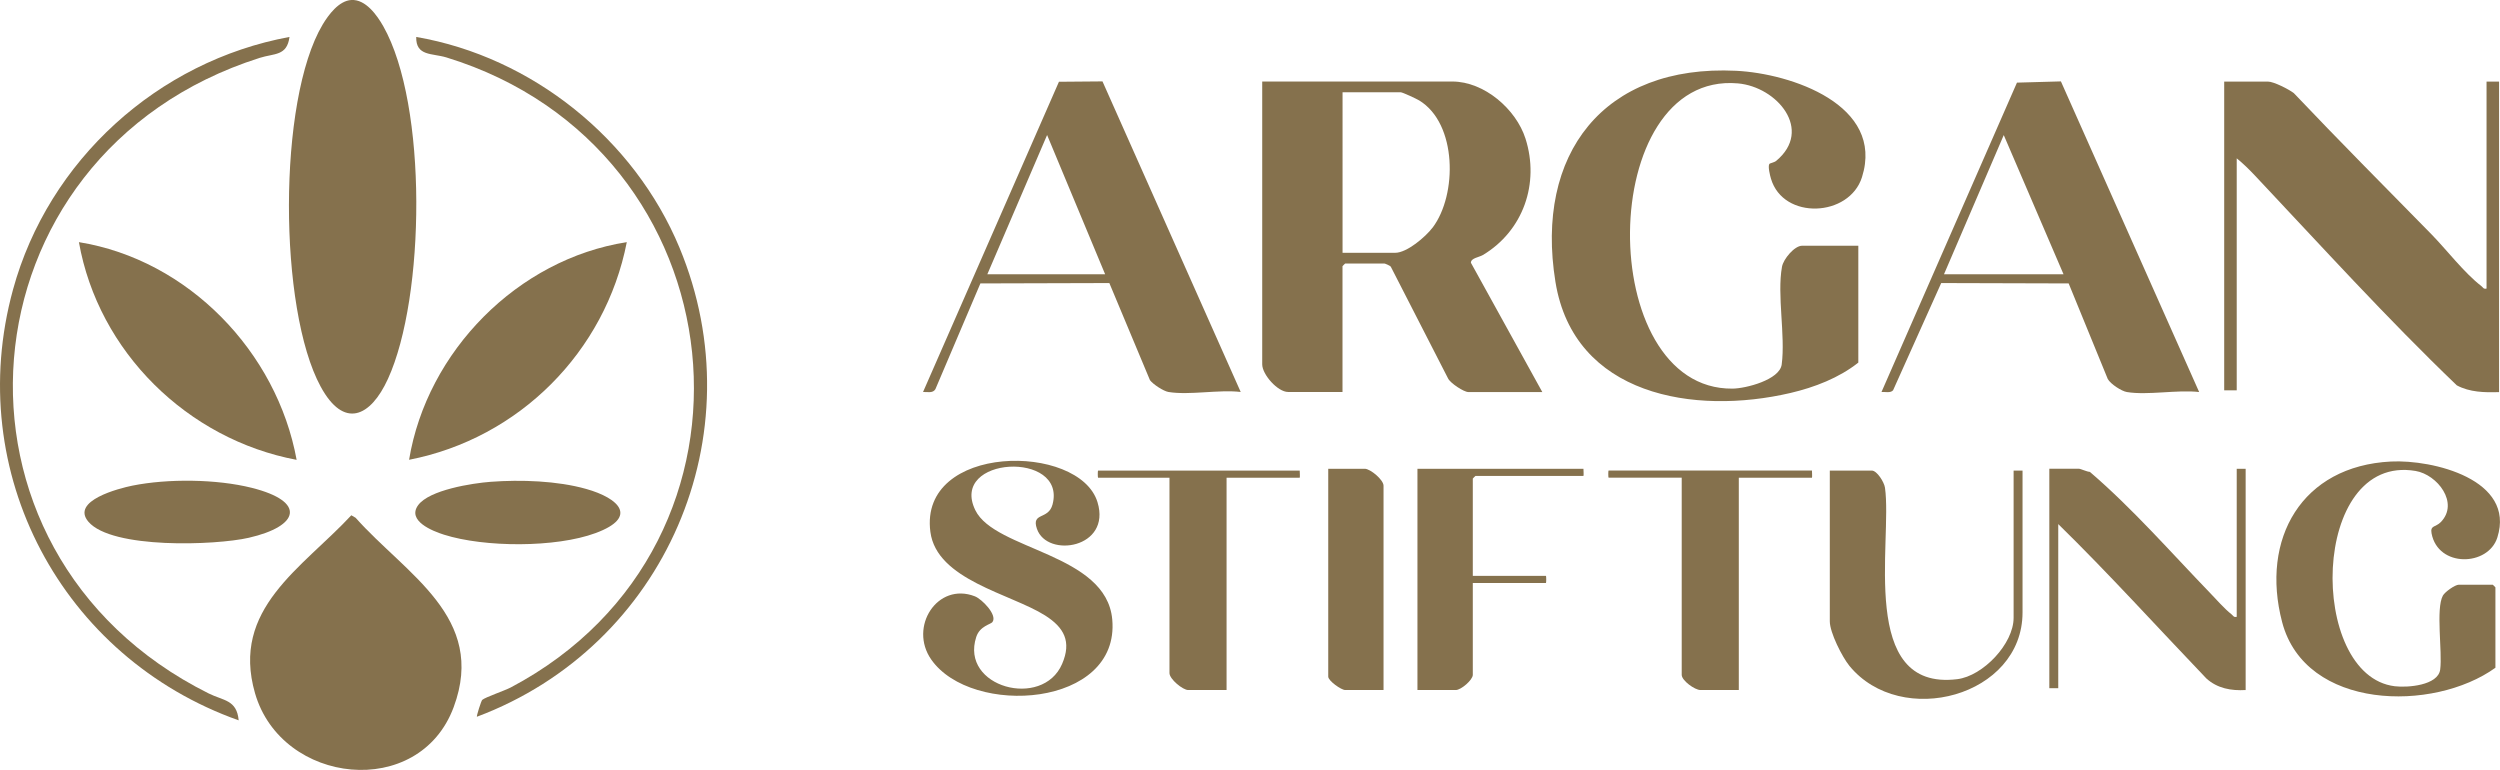 <?xml version="1.0" encoding="UTF-8"?><svg id="Ebene_1" xmlns="http://www.w3.org/2000/svg" viewBox="0 0 403.28 124.2"><defs><style>.cls-1{fill:#85714d;}</style></defs><path class="cls-1" d="M160.1,100.34c-.29.39-2.04.63-2.62,2.41-2.65,8.11,10.69,11.69,13.85,4.35,1.56-3.61.32-5.88-2.76-7.83-5.56-3.51-17.47-5.71-18.49-13.47-1.88-14.32,24.03-14.41,26.96-4.79,2.27,7.43-8.13,9.07-9.77,4.3-.94-2.73,1.85-1.39,2.52-3.94,2.29-8.73-16.71-7.79-12.46.93,3.17,6.5,21.13,6.93,22.09,17.63,1.28,14.21-22.69,15.78-29.2,6.46-3.67-5.25.99-12.54,7.03-10.2,1.14.44,3.67,3.01,2.85,4.14Z"/><path class="cls-1" d="M402.55,107.71c-10.02,7.22-30.67,6.86-34.41-7.34-3.54-13.46,3.16-25.2,17.55-25.92,6.73-.34,20.13,2.89,17.16,12.26-1.48,4.67-9.57,4.89-10.61-.67-.25-1.33.65-.96,1.49-1.82,2.99-3.07-.53-7.65-4.07-8.25-17.05-2.88-17.43,33.03-3.35,34.73,2.03.25,6.98-.12,7.32-2.69.38-2.84-.74-9.84.44-11.94.34-.6,1.96-1.75,2.57-1.75h5.47s.43.4.43.43v12.95Z"/><path class="cls-1" d="M360.81,99.51v-23.89h1.44v35.69c-2.33.14-4.57-.26-6.34-1.87-7.95-8.31-15.68-16.86-23.89-24.9v26.48h-1.44v-35.41h4.75c.31,0,1.32.5,1.79.51,6.9,5.92,13.03,12.94,19.36,19.5.97,1.01,2.42,2.65,3.46,3.45.29.22.36.56.87.43Z"/><path class="cls-1" d="M324.82,75.91h1.44v22.88c0,13.58-19.6,18.78-27.92,8.63-1.18-1.45-3.17-5.38-3.17-7.19v-24.32h6.77c.85,0,2.01,1.89,2.13,2.76,1.23,8.69-4.39,32.86,11.65,30.89,4.17-.51,9.1-5.71,9.1-9.9v-23.75Z"/><path class="cls-1" d="M292.29,75.91s.06,1.15,0,1.15h-11.8v34.25h-6.19c-.9,0-3.02-1.52-3.02-2.45v-31.81h-11.8c-.06,0-.06-1.15,0-1.15h32.82Z"/><path class="cls-1" d="M255.43,75.62s.06,1.15,0,1.15h-17.42s-.43.4-.43.43v15.69h11.8c.06,0,.06,1.15,0,1.15h-11.8v14.82c0,.82-1.9,2.45-2.74,2.45h-6.19v-35.69h26.78Z"/><path class="cls-1" d="M209.66,75.91s.06,1.15,0,1.15h-11.8v34.25h-6.19c-.88,0-3.02-1.77-3.02-2.73v-31.52h-11.52c-.06,0-.06-1.15,0-1.15h32.53Z"/><path class="cls-1" d="M223.19,111.31h-6.19c-.64,0-2.74-1.48-2.74-2.16v-33.53h5.9c.88,0,3.02,1.77,3.02,2.73v32.96Z"/><path class="cls-1" d="M76.93,115.63c-.09-.11.7-2.6.86-2.73.53-.45,3.58-1.47,4.61-2.01,44.06-23.29,37.38-86.94-10.37-101.62-2.31-.71-4.96-.17-4.89-3.31,18.72,3.23,35.18,16.49,42.46,33.97,12.55,30.17-2.32,64.31-32.67,75.69Z"/><path class="cls-1" d="M46.7,5.96c-.41,3.11-2.45,2.62-4.82,3.38C-6.99,24.87-12.18,89,33.64,111.85c2.4,1.2,4.56,1.01,4.86,4.35C9.98,106.08-5.99,76.21,2.1,46.71,7.81,25.87,25.46,9.87,46.7,5.96Z"/><path class="cls-1" d="M56.67,0c2.31-.14,4.14,2.45,5.15,4.22,7.19,12.69,6.78,43.75.76,56.9-2.82,6.18-7.12,8.12-10.85,1.25-6.79-12.47-6.97-46.19.32-58.41.94-1.57,2.61-3.84,4.62-3.96Z"/><path class="cls-1" d="M56.67,83.12l.69.4c8.14,9.15,21.2,16.03,15.83,30.53-5.56,15.04-27.78,12.58-32.05-2.22-3.94-13.64,7.6-20.17,15.53-28.71Z"/><path class="cls-1" d="M101.11,39.06c-3.46,17.72-17.4,31.66-35.12,35.11,2.89-17.51,17.53-32.37,35.12-35.11Z"/><path class="cls-1" d="M47.85,74.18c-17.6-3.31-31.99-17.43-35.12-35.12,17.62,2.85,31.94,17.68,35.12,35.12Z"/><path class="cls-1" d="M14.26,84.16c-2.89-3.39,4.97-5.39,7.09-5.82,5.71-1.15,13.59-1.07,19.25.35,8.86,2.22,7.7,6.19-.47,8.06-5.37,1.23-22.09,1.84-25.87-2.59Z"/><path class="cls-1" d="M79.17,77.72c4.83-.36,10.71-.17,15.38,1.15,5.27,1.48,8.5,4.54,1.53,7.12-6.43,2.38-17.94,2.33-24.46.26-1.9-.6-5.96-2.24-4.19-4.73s8.77-3.58,11.74-3.8Z"/><path class="cls-1" d="M299.77,58.49c-3.13,2.48-7.07,3.99-10.94,4.9-15.49,3.62-34.95.46-37.92-17.93-3.33-20.6,7.74-35.09,29.15-34.04,8.82.43,23.98,5.49,20.3,17.16-2.03,6.45-12.69,6.96-14.68.25-.16-.54-.52-1.97-.26-2.39.07-.11.79-.23,1.09-.48,6.03-4.99.16-11.96-6.18-12.51-22.94-1.98-23.15,49.47-.85,49.24,2.15-.02,7.6-1.42,7.93-3.89.62-4.69-.78-11.22.05-15.78.23-1.24,2.01-3.38,3.24-3.38h9.07v18.85Z"/><path class="cls-1" d="M237.28,42.36c0-.73,1.32-.86,1.94-1.23,6.48-3.89,9.17-11.53,6.86-18.77-1.52-4.76-6.66-9.21-11.81-9.21h-30.66v45.62c0,1.65,2.5,4.46,4.17,4.46h8.78v-20.29s.4-.43.43-.43h6.33c.12,0,.9.34,1.02.49l9.24,18.03c.36.78,2.57,2.21,3.26,2.21h11.95l-11.53-20.88ZM231.08,36.73c-1.11,1.47-4.12,4.05-6.02,4.05h-8.49V14.88h9.36c.31,0,2.55,1.05,3,1.32,6.13,3.71,6.18,15.21,2.16,20.53Z"/><path class="cls-1" d="M177.85,13.13l-7.03.06-21.92,50.04c.71-.02,1.58.24,1.99-.45l7.26-17.06,20.8-.06,6.55,15.66c.5.68,2.2,1.78,2.98,1.91,3.35.56,8.15-.42,11.66,0l-22.3-50.11ZM159.27,44.24l9.64-22.46,9.36,22.46h-19Z"/><path class="cls-1" d="M401.11,46.55V13.16h2.02v50.09c-2.32.08-4.74.03-6.82-1.09-11.28-10.81-21.87-22.49-32.61-33.89-.9-.95-1.87-1.91-2.89-2.73v37.42h-2.02V13.16h7.05c.95,0,3.37,1.24,4.18,1.86,7.29,7.68,14.75,15.18,22.17,22.74,2.44,2.49,5.34,6.28,8.05,8.36.29.22.36.56.87.43Z"/><path class="cls-1" d="M332.46,13.13l-7.1.2-21.85,49.9c.58-.04,1.47.21,1.87-.28l7.76-17.29,20.56.06,6.31,15.42c.45.81,2.22,1.96,3.08,2.1,3.35.56,8.15-.41,11.66,0l-22.3-50.11ZM313.59,44.24l9.64-22.45,9.64,22.45h-19.29Z"/></svg>